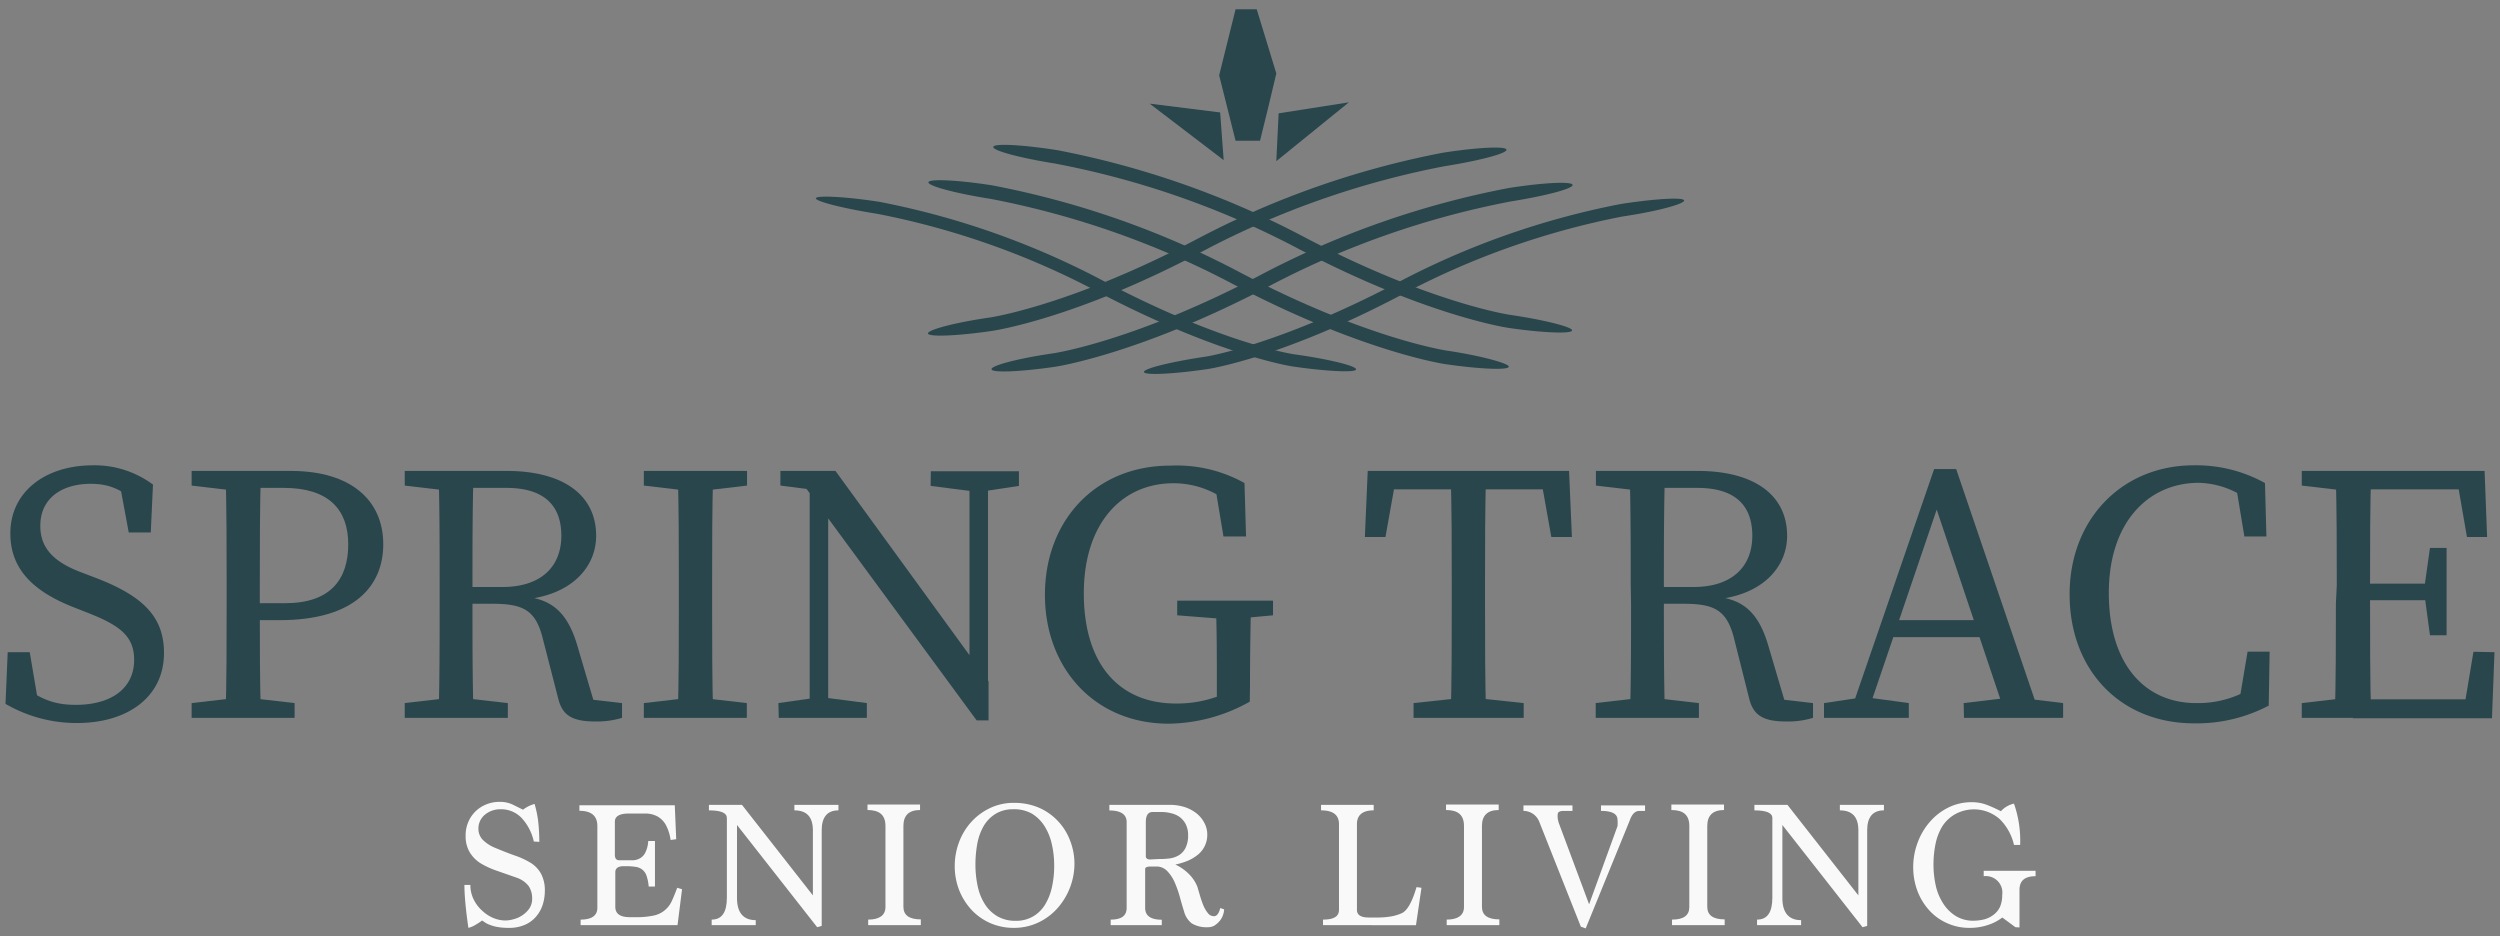 <svg id="Outlined" xmlns="http://www.w3.org/2000/svg" viewBox="0 0 227 85"><rect x="0" y="0" width="227" height="85" fill="#808080" stroke="none"/><defs><style>.cls-1{fill:#28464c;}.cls-2{fill:#f9f9f9;}</style></defs><path class="cls-1" d="M109.66,33.51c-3.14.46-5.74.58-5.79.27s2.49-.94,5.63-1.4c0,0,6.44-1,17.19-6.61a73.06,73.06,0,0,1,20.44-7.24c3.14-.49,5.74-.64,5.79-.33s-2.48,1-5.61,1.46a72,72,0,0,0-20.09,7.13C116.3,32.54,109.66,33.51,109.66,33.51Z"/><path class="cls-1" d="M95.82,33.3c-3.14.46-5.75.57-5.79.23s2.48-1,5.62-1.45c0,0,7.35-1.08,18.9-7.16A80.68,80.68,0,0,1,137,17.07c3.13-.49,5.74-.62,5.79-.28s-2.47,1-5.61,1.5a78.9,78.9,0,0,0-22,7.72C103.38,32.19,95.82,33.3,95.82,33.3Z"/><path class="cls-1" d="M90.05,30.05c-3.14.46-5.75.56-5.79.23s2.48-1,5.62-1.45c0,0,7.31-1.07,18.82-7.13A80.13,80.13,0,0,1,131,13.87c3.13-.49,5.74-.62,5.79-.28s-2.47,1-5.61,1.5a78.47,78.47,0,0,0-21.93,7.7C97.57,29,90.05,30.05,90.05,30.05Z"/><path class="cls-1" d="M123.13,33.54c0,.31-2.65.19-5.79-.27,0,0-6.64-1-17.56-6.72a72.12,72.12,0,0,0-20.09-7.13C76.56,18.93,74,18.27,74.08,18s2.65-.16,5.79.33a73.06,73.06,0,0,1,20.44,7.24c10.75,5.66,17.19,6.6,17.19,6.6C120.64,32.6,123.17,33.23,123.13,33.54Z"/><path class="cls-1" d="M137,33.29c0,.34-2.65.23-5.79-.23,0,0-7.56-1.11-19.3-7.29a78.9,78.9,0,0,0-22-7.72c-3.14-.49-5.66-1.17-5.61-1.5s2.66-.21,5.79.28a80.28,80.28,0,0,1,22.4,7.85c11.56,6.09,18.9,7.16,18.9,7.16C134.49,32.3,137,33,137,33.29Z"/><path class="cls-1" d="M142.74,30c0,.33-2.65.23-5.79-.23,0,0-7.52-1.1-19.22-7.27A78.62,78.62,0,0,0,95.8,14.85c-3.14-.5-5.66-1.17-5.61-1.51s2.66-.2,5.79.29a80.24,80.24,0,0,1,22.32,7.83c11.51,6.06,18.82,7.13,18.82,7.13C140.26,29.05,142.79,29.7,142.74,30Z"/><path class="cls-1" d="M115.89,14.63l.21-4.34,6.38-1Z"/><path class="cls-1" d="M111.11,14.54l-6.72-5.13,6.4.8Z"/><path class="cls-1" d="M112.19,12.78h2.22q.75-3,1.48-6.11c-.59-1.94-1.19-3.88-1.78-5.83h-1.92l-1.49,6Z"/><path class="cls-1" d="M12.18,59.92c0-2.17-1.31-3.14-4.22-4.28l-1.27-.5C3.28,53.8.94,51.86.94,48.44c0-3.84,3.24-6.19,7.49-6.19A8.9,8.9,0,0,1,13.89,44l-.2,4.35h-2l-.94-5.06,2.14,1.11V46.1c-1.64-1.6-2.88-2.17-4.65-2.17-2.61,0-4.58,1.3-4.58,3.81C3.65,49.85,5,51.09,7.46,52l1.31.5c4.41,1.7,6.12,3.65,6.12,6.79,0,4-3.31,6.36-7.9,6.36A12.82,12.82,0,0,1,.5,63.91l.2-4.69h2l.87,5.15L1.4,63.44V61.83C3.48,63.34,4.62,64,6.89,64,10.07,64,12.18,62.53,12.18,59.92Z"/><path class="cls-1" d="M17.4,44.09V42.76h4.69V44.6h-.34Zm5,19.25,4.35.5v1.34H17.4V63.84l4.35-.5ZM20.58,53.13c0-3.45,0-6.93-.1-10.37h3.21c-.1,3.38-.1,6.86-.1,10.37v2c0,3.42,0,6.56.1,10H20.48c.1-3.38.1-6.86.1-10.38Zm4.82,3.18H22.09V54.77H25.9c4.12,0,5.72-2.18,5.72-5.35s-1.8-5.12-5.85-5.12H22.09V42.76H26.4c5.56,0,8.4,2.74,8.4,6.66C34.8,53.16,32.23,56.31,25.4,56.31Z"/><path class="cls-1" d="M36.75,44.09V42.76h4.68V44.6H41.1Zm5,19.25,4.36.5v1.34H36.75V63.84l4.35-.5ZM39.92,53.13c0-3.45,0-6.93-.1-10.37H43c-.1,3.48-.1,6.76-.1,10.71v1c0,3.78,0,7.26.1,10.71H39.82c.1-3.38.1-6.86.1-10.38Zm1.51.17h4.18c3.62,0,5.36-1.94,5.36-4.65s-1.51-4.35-5-4.35H41.43V42.76H46c5.12,0,8.13,2.17,8.13,5.89,0,2.84-2.24,5.42-6.63,5.79l.1-.27c2.41.23,3.88,1.34,4.79,4.35l1.64,5.55-1-.63,3.45.4v1.34a7.81,7.81,0,0,1-2.41.33c-2.08,0-3-.53-3.38-2.07L49.29,58c-.66-2.71-1.9-3.18-4.68-3.18H41.43Z"/><path class="cls-1" d="M58.46,44.09V42.76h9.37v1.33l-4.35.51h-.67Zm5,19.25,4.35.5v1.34H58.46V63.84l4.35-.5ZM61.64,53.13c0-3.45,0-6.93-.1-10.37h3.22c-.1,3.38-.1,6.86-.1,10.37V54.8c0,3.45,0,6.93.1,10.38H61.54c.1-3.38.1-6.86.1-10.38Z"/><path class="cls-1" d="M70.68,63.84l3.51-.5h.67l3.85.5v1.34h-8Zm2.11-20.05,2.07.81-4-.51V42.76h5L89.76,61.87v3.54H88.68Zm.73-1,1.68,1.33V65.18H73.52Zm11,0h8v1.33l-3.35.51h-.67l-4-.51Zm3.51,0h1.68V65.41l-1.68-1.67Z"/><path class="cls-1" d="M113.48,63.71a15.35,15.35,0,0,1-7.36,2c-6.69,0-11.24-5-11.24-11.71s4.58-11.72,11.37-11.72A12.64,12.64,0,0,1,113,43.86l.14,4.85h-2.05l-.83-5,2.07.67v1.91a8.12,8.12,0,0,0-5.79-2.41c-4.68,0-8.13,3.64-8.13,10s3.15,10,8.37,10A10.87,10.87,0,0,0,112,62.6l-1.51,1.57V62.23c0-2.54,0-5.15-.1-7.69h3.21c-.06,2.51-.1,5.08-.1,7.69Zm-6.59-7.84V54.54h8.7v1.33l-3.68.34h-.67Z"/><path class="cls-1" d="M125.36,44.43l1.51-1.67-1.07,6h-1.87l.26-6h18.28l.26,6h-1.87l-1.07-6,1.5,1.67Zm8.3,18.91,4.69.5v1.34h-10V63.84l4.68-.5Zm-1.84-10.21c0-3.45,0-6.93-.1-10.37h3.22c-.1,3.38-.1,6.86-.1,10.37V54.8c0,3.45,0,6.93.1,10.38h-3.22c.1-3.38.1-6.86.1-10.38Z"/><path class="cls-1" d="M144.91,44.09V42.76h4.68V44.6h-.33Zm5,19.25,4.35.5v1.34h-9.37V63.84l4.35-.5Zm-1.84-10.21c0-3.45,0-6.93-.1-10.37h3.21c-.1,3.48-.1,6.76-.1,10.71v1c0,3.78,0,7.26.1,10.71H148c.1-3.38.1-6.86.1-10.38Zm1.5.17h4.19c3.61,0,5.35-1.94,5.35-4.65s-1.5-4.35-5-4.35h-4.56V42.76h4.59c5.12,0,8.13,2.17,8.13,5.89,0,2.84-2.24,5.42-6.62,5.79l.1-.27c2.41.23,3.88,1.34,4.78,4.35l1.64,5.55-1-.63,3.45.4v1.34a7.71,7.71,0,0,1-2.41.33c-2.07,0-3-.53-3.38-2.07L157.46,58c-.67-2.71-1.91-3.18-4.69-3.18h-3.18Z"/><path class="cls-1" d="M165.62,63.84l3.35-.5h.67l3.68.5v1.34h-7.7Zm10-21.25h2l7.69,22.59h-3.11l-6.73-20.05h.77l-6.82,20.05h-1.58Zm-3.92,13.72h9l.53,1.54h-10.1Zm6.6,7.53,4.21-.5h.67l4.15.5v1.34h-9Z"/><path class="cls-1" d="M205.32,61.87v1.84l-2.08.46.84-5h2L206,64.07a14.07,14.07,0,0,1-6.76,1.61c-6.77,0-11.32-4.89-11.32-11.71s4.76-11.72,11.28-11.72a12.89,12.89,0,0,1,6.46,1.61l.13,4.85h-2l-.83-5,2.07.47v2a7.82,7.82,0,0,0-5.39-2.34c-4.51,0-8.16,3.51-8.16,10s3.28,10,7.93,10A9.29,9.29,0,0,0,205.32,61.87Z"/><path class="cls-1" d="M209,44.09V42.76h4.69V44.6h-.34Zm4.69,19.25v1.84H209V63.84l4.35-.5Zm-1.51-10.21c0-3.45,0-6.93-.1-10.37h3.22c-.1,3.38-.1,6.86-.1,10.37V54.4c0,3.85,0,7.33.1,10.78H212c.1-3.38.1-6.86.1-10.38Zm10.78-10.37,1.51,1.67H213.65V42.76H225.6l.23,6H224ZM221.21,54.5h-7.56V53h7.56Zm5.29,4.72-.23,6H213.65V63.5h11.44l-1.5,1.68,1-6Zm-6.36-5.92.5-3.55h1.51v7.93h-1.51l-.5-3.71Z"/><path class="cls-2" d="M48.47,76.41a4.59,4.59,0,0,0-1.1-2.13,2.57,2.57,0,0,0-1.91-.8A2.17,2.17,0,0,0,44,74a1.62,1.62,0,0,0-.56,1.26,1.44,1.44,0,0,0,.4,1A3.38,3.38,0,0,0,45,77c.67.28,1.28.52,1.83.71a7.13,7.13,0,0,1,1.41.67,2.7,2.7,0,0,1,.91,1,3.24,3.24,0,0,1,.32,1.56,4.07,4.07,0,0,1-.19,1.2,3.12,3.12,0,0,1-.59,1.07,2.78,2.78,0,0,1-1,.75,3.53,3.53,0,0,1-1.52.29,5.7,5.7,0,0,1-1-.08,3.58,3.58,0,0,1-.71-.2,1.87,1.87,0,0,1-.45-.23l-.23-.16a7.49,7.49,0,0,1-.63.41,2.21,2.21,0,0,1-.62.26c-.12-.83-.21-1.57-.27-2.21s-.09-1.21-.09-1.69h.54a2.91,2.91,0,0,0,.3,1.32,3.3,3.3,0,0,0,.75,1,3.49,3.49,0,0,0,1,.67,2.94,2.94,0,0,0,1.12.24,2.84,2.84,0,0,0,.77-.12,2.45,2.45,0,0,0,.79-.36,2.32,2.32,0,0,0,.63-.62,1.59,1.59,0,0,0,.25-.91A2,2,0,0,0,48,80.45a2.36,2.36,0,0,0-1.13-.77l-1.74-.61a7.68,7.68,0,0,1-1.47-.67,3,3,0,0,1-1-1,2.8,2.8,0,0,1-.38-1.53,3,3,0,0,1,.25-1.25,2.93,2.93,0,0,1,1.65-1.59,3.08,3.08,0,0,1,1.17-.22,2.67,2.67,0,0,1,1.21.25l.93.46A3,3,0,0,1,48.54,73a9.85,9.85,0,0,1,.33,1.6,17.46,17.46,0,0,1,.1,1.84Z"/><path class="cls-2" d="M52.72,84v-.5c1,0,1.52-.36,1.52-1.07V75c0-.92-.55-1.38-1.63-1.38v-.5h8.66l.13,3.08-.51.07a4,4,0,0,0-.44-1.38,2,2,0,0,0-.72-.74,2.29,2.29,0,0,0-1-.28c-.36,0-.76,0-1.19,0h-.46c-.83,0-1.25.25-1.25.74v3c0,.33.13.5.39.5h.56c.28,0,.53,0,.77,0a1.44,1.44,0,0,0,.63-.22,1.18,1.18,0,0,0,.44-.53,2.68,2.68,0,0,0,.24-1h.61V80.5H58.9a3.89,3.89,0,0,0-.2-1,1.2,1.2,0,0,0-.38-.54,1.25,1.25,0,0,0-.61-.25,5.48,5.48,0,0,0-.89-.06h-.19c-.51,0-.76.19-.76.55v3.14c0,.63.44.94,1.32.94h.51a7.49,7.49,0,0,0,1.67-.15A2.31,2.31,0,0,0,61,81.81c.16-.34.32-.74.49-1.2l.44.13L61.52,84Z"/><path class="cls-2" d="M74.2,84.19l-7.28-9.28v6.64c0,1.31.57,2,1.7,2V84h-4v-.5c.92,0,1.38-.65,1.38-2V74.27c0-.46-.54-.69-1.63-.69v-.5h3l6.44,8.22V75.39c0-1.21-.56-1.81-1.68-1.81v-.5h4v.5c-1,0-1.52.6-1.52,1.81v8.68Z"/><path class="cls-2" d="M78.83,84v-.5c1,0,1.57-.38,1.57-1.14V75c0-1-.55-1.45-1.63-1.45v-.5h4.77v.5c-1,0-1.51.48-1.51,1.45v7.34c0,.76.53,1.14,1.58,1.14V84Z"/><path class="cls-2" d="M92.08,84.25a5.31,5.31,0,0,1-2.16-.43,5.21,5.21,0,0,1-1.71-1.21,5.77,5.77,0,0,1-1.12-1.79,6,6,0,0,1-.4-2.2,6.16,6.16,0,0,1,.38-2.12,5.67,5.67,0,0,1,1.09-1.83,5.4,5.4,0,0,1,1.7-1.28,4.92,4.92,0,0,1,2.22-.49,5.69,5.69,0,0,1,2.21.42A5.17,5.17,0,0,1,96,74.49a5.28,5.28,0,0,1,1.14,1.77,5.83,5.83,0,0,1,.42,2.23,6.13,6.13,0,0,1-1.51,3.94,5.42,5.42,0,0,1-1.74,1.32A5.14,5.14,0,0,1,92.08,84.25Zm.13-.64a3.06,3.06,0,0,0,1.58-.39,3.15,3.15,0,0,0,1.09-1.06,5.22,5.22,0,0,0,.63-1.58,8.82,8.82,0,0,0,.21-2,8.6,8.6,0,0,0-.21-1.91,5.15,5.15,0,0,0-.65-1.63,3.57,3.57,0,0,0-1.16-1.16A3.3,3.3,0,0,0,92,73.48a3,3,0,0,0-1.59.41A3.17,3.17,0,0,0,89.32,75a5.05,5.05,0,0,0-.58,1.6,10.46,10.46,0,0,0-.17,1.89,9.21,9.21,0,0,0,.21,2,4.89,4.89,0,0,0,.66,1.63,3.39,3.39,0,0,0,1.14,1.09A3.25,3.25,0,0,0,92.21,83.61Z"/><path class="cls-2" d="M111.15,82.57a1.65,1.65,0,0,1-.09.48,1.69,1.69,0,0,1-.28.53,2.11,2.11,0,0,1-.46.43,1.1,1.1,0,0,1-.62.18,2.63,2.63,0,0,1-1.48-.34,2,2,0,0,1-.71-1.1c-.13-.41-.26-.86-.39-1.34a10.14,10.14,0,0,0-.47-1.32,3.5,3.5,0,0,0-.67-1,1.32,1.32,0,0,0-1-.41h-.49c-.3,0-.47.06-.51.19v3.57c0,.71.5,1.07,1.51,1.07V84h-4.64v-.5c1,0,1.45-.36,1.45-1.07V74.65c0-.7-.53-1.06-1.57-1.06v-.51h3l.74,0,.75,0h1a4.48,4.48,0,0,1,1.34.2,3.46,3.46,0,0,1,1.08.57,2.66,2.66,0,0,1,.71.86,2.21,2.21,0,0,1,.27,1.07,2.31,2.31,0,0,1-.82,1.8,3.89,3.89,0,0,1-.91.56,6.18,6.18,0,0,1-1.17.36v0a4.31,4.31,0,0,1,1.31.94,3.35,3.35,0,0,1,.7,1.1c.06.22.14.48.23.79a8.84,8.84,0,0,0,.3.87,2.75,2.75,0,0,0,.41.7.67.67,0,0,0,.56.29c.26,0,.45-.25.57-.74ZM105.24,78a7.23,7.23,0,0,0,1-.06,2.22,2.22,0,0,0,.83-.3,1.64,1.64,0,0,0,.58-.66,2.5,2.5,0,0,0,.23-1.17,2.16,2.16,0,0,0-.23-1,1.9,1.9,0,0,0-.57-.65,2.21,2.21,0,0,0-.79-.33,3.44,3.44,0,0,0-.84-.1h-.79c-.41,0-.62.3-.62.92V77.8q.06.24.39.24Z"/><path class="cls-2" d="M120.13,84v-.5c1,0,1.45-.3,1.45-.89V74.83c0-.83-.54-1.25-1.63-1.25v-.5h4.78v.5c-1,0-1.52.42-1.52,1.25v7.79c0,.46.36.69,1.07.69H125a7.39,7.39,0,0,0,1.32-.1,4.07,4.07,0,0,0,1-.31c.49-.26.92-1.05,1.3-2.35l.45.06-.5,3.4Z"/><path class="cls-2" d="M131.36,84v-.5c1,0,1.57-.38,1.57-1.14V75c0-1-.54-1.45-1.63-1.45v-.5h4.78v.5c-1,0-1.52.48-1.52,1.45v7.34c0,.76.53,1.14,1.58,1.14V84Z"/><path class="cls-2" d="M143.54,84.14l-3.77-9.51a1.54,1.54,0,0,0-1.44-1v-.5h4.45v.5H142c-.37,0-.56.1-.56.31a1.35,1.35,0,0,0,0,.33c0,.12.05.26.08.41l2.77,7.43,2.58-7.1a2.81,2.81,0,0,0,0-.57q0-.81-1.5-.81v-.5h4v.5h-.51c-.39,0-.68.29-.88.87l-4,9.8Z"/><path class="cls-2" d="M151.82,84v-.5c1.05,0,1.57-.38,1.57-1.14V75c0-1-.54-1.45-1.63-1.45v-.5h4.78v.5c-1,0-1.52.48-1.52,1.45v7.34c0,.76.53,1.14,1.58,1.14V84Z"/><path class="cls-2" d="M169.12,84.19l-7.28-9.28v6.64c0,1.31.57,2,1.7,2V84h-4v-.5c.93,0,1.39-.65,1.39-2V74.27c0-.46-.55-.69-1.63-.69v-.5h3l6.44,8.22V75.39c0-1.21-.56-1.81-1.68-1.81v-.5h4v.5c-1,0-1.52.6-1.52,1.81v8.68Z"/><path class="cls-2" d="M183,84.19l-1.19-.88a4.34,4.34,0,0,1-1.34.69,5.16,5.16,0,0,1-1.61.25,4.86,4.86,0,0,1-2.07-.43,4.74,4.74,0,0,1-1.62-1.17,5.5,5.5,0,0,1-1.07-1.76,6.13,6.13,0,0,1-.38-2.16,6.28,6.28,0,0,1,.39-2.19,5.94,5.94,0,0,1,1.1-1.89,5.33,5.33,0,0,1,1.69-1.32,4.69,4.69,0,0,1,2.15-.49,3.84,3.84,0,0,1,1.35.24,12.25,12.25,0,0,1,1.28.58,2.25,2.25,0,0,1,1.19-.69,10.21,10.21,0,0,1,.56,3.75h-.56a4.79,4.79,0,0,0-1.29-2.34,3.54,3.54,0,0,0-4-.48A3.36,3.36,0,0,0,176.38,75a5,5,0,0,0-.63,1.61,9.46,9.46,0,0,0-.19,1.86,8.85,8.85,0,0,0,.22,2,5,5,0,0,0,.69,1.61,3.66,3.66,0,0,0,1.14,1.11,3,3,0,0,0,1.59.41,4.13,4.13,0,0,0,1-.13,2.41,2.41,0,0,0,.83-.42,1.91,1.91,0,0,0,.57-.71,2.62,2.62,0,0,0,.2-1.07,1.5,1.5,0,0,0-1.68-1.71v-.49h4.71v.49c-1,0-1.46.42-1.46,1.25v3.4Z"/></svg>